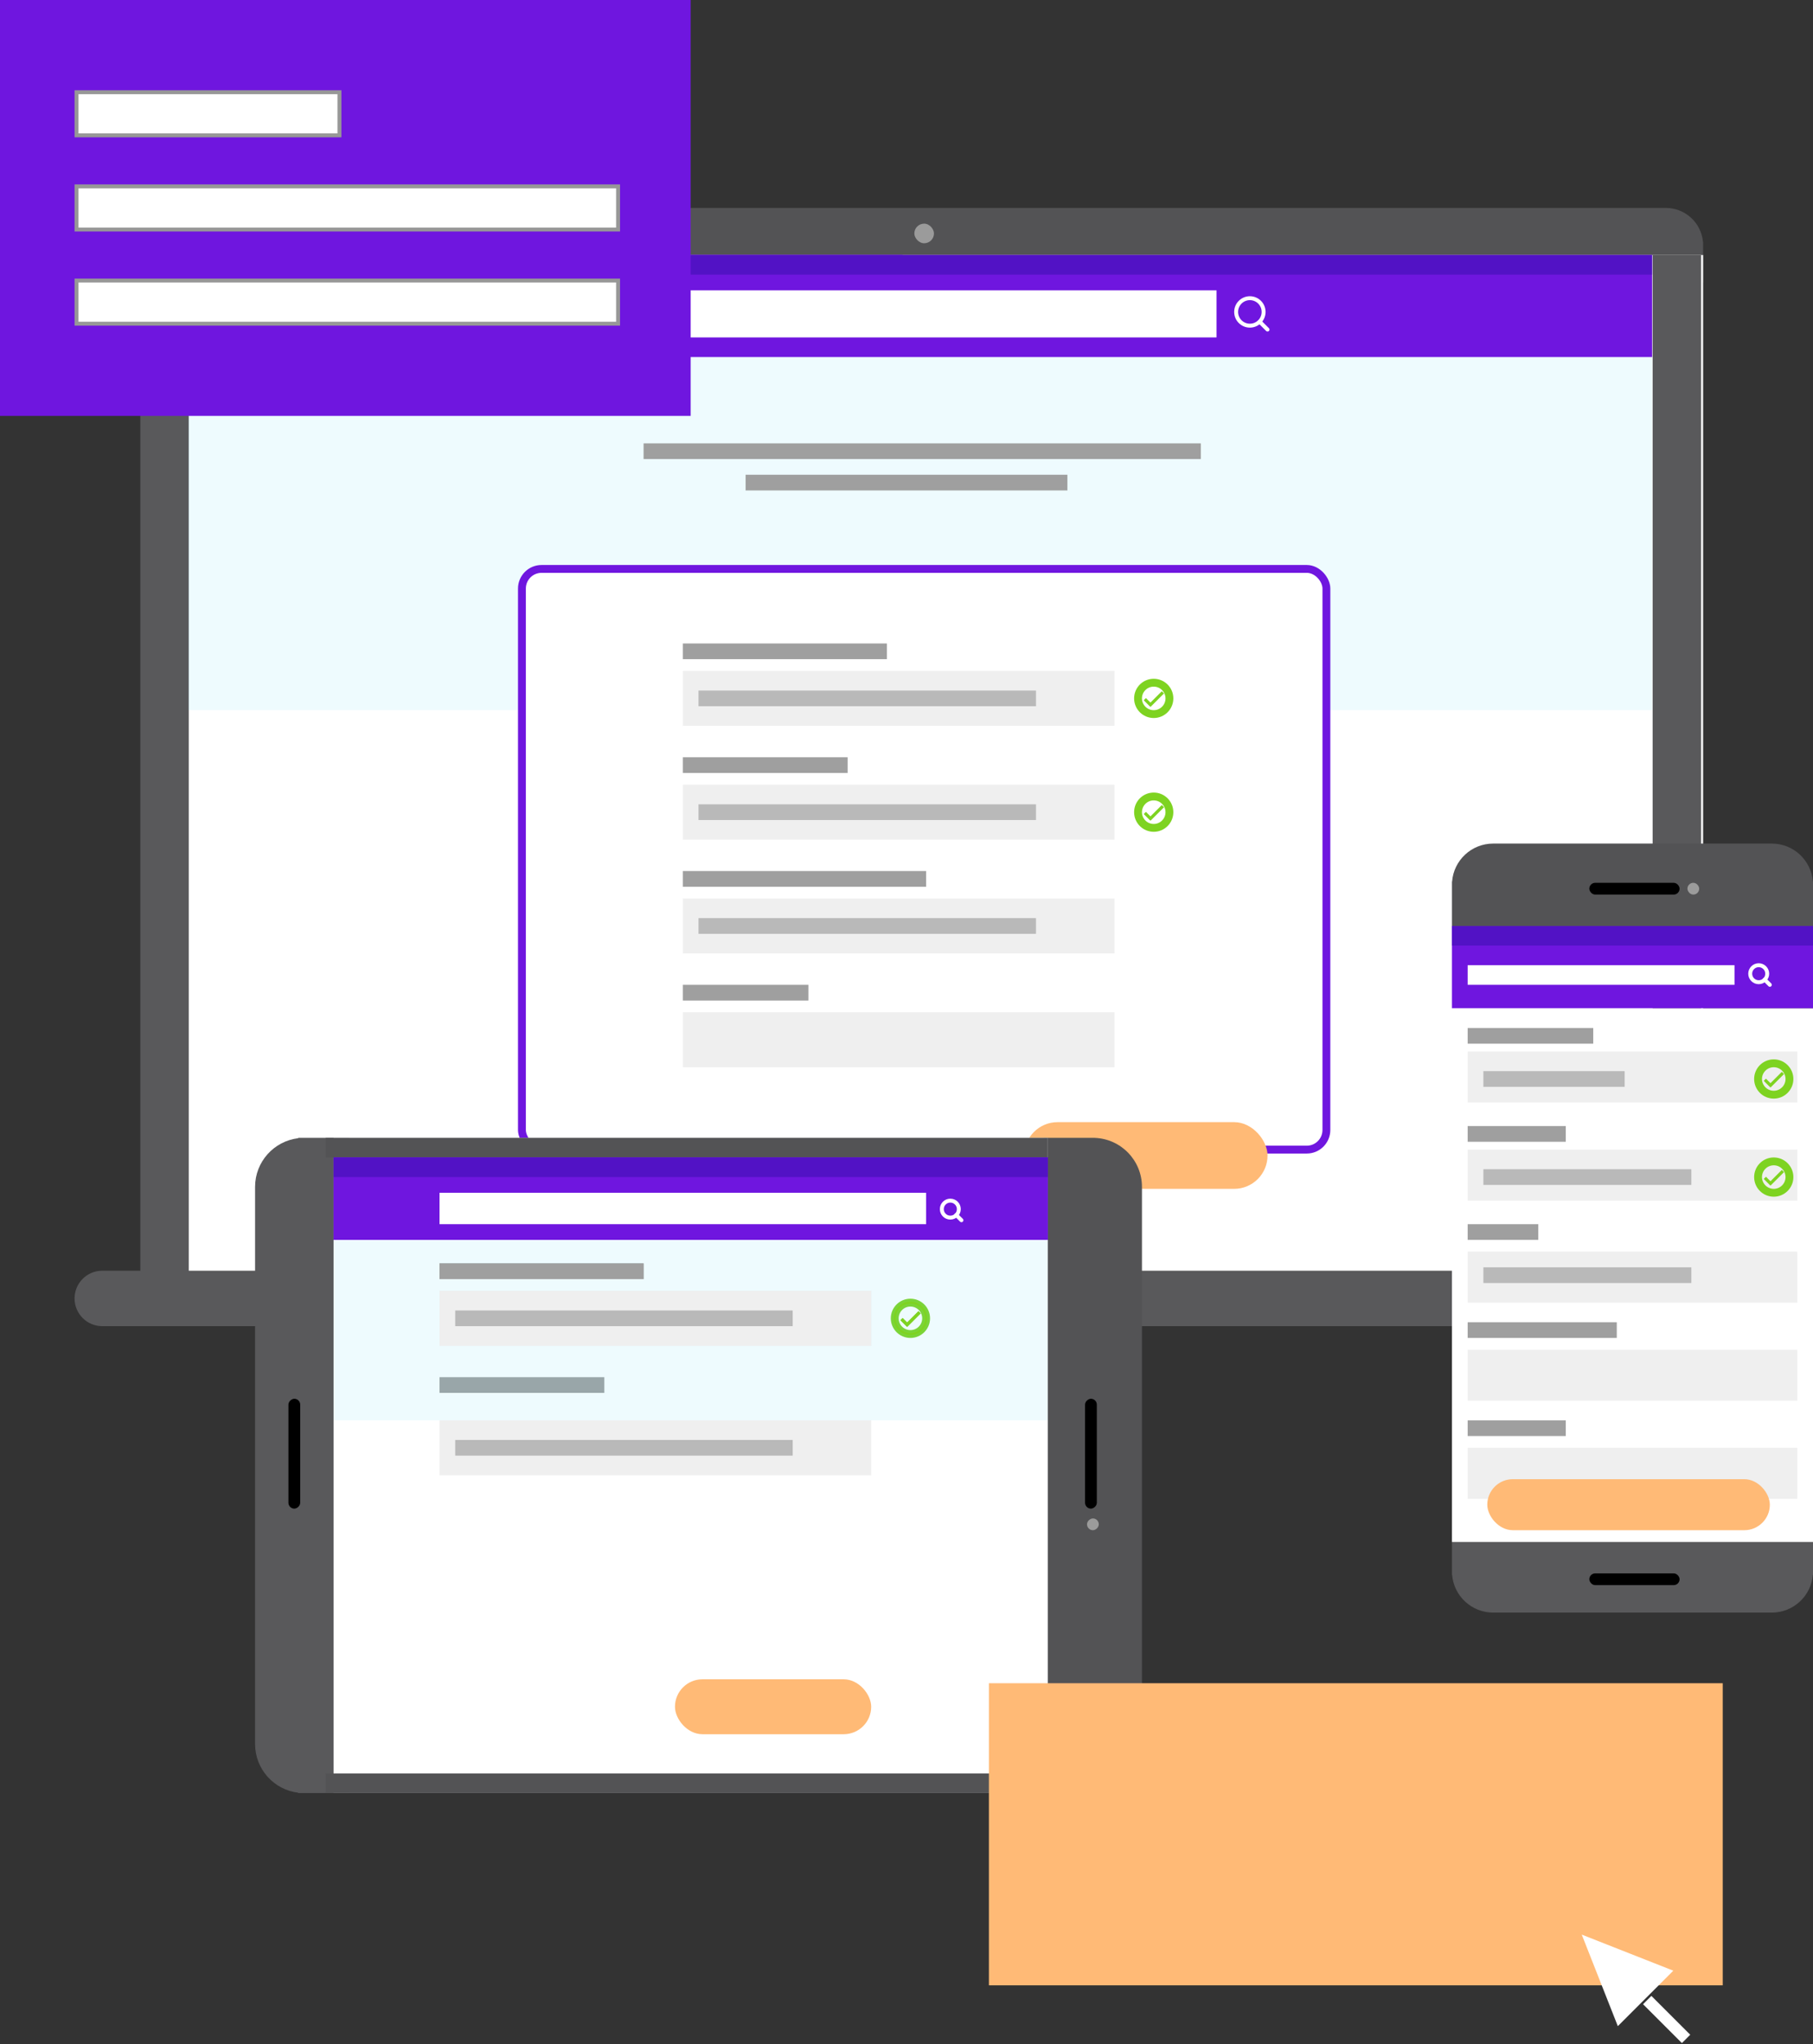 <?xml version="1.0" encoding="UTF-8"?>
<svg width="462px" height="521px" viewBox="0 0 462 521" version="1.1" xmlns="http://www.w3.org/2000/svg" xmlns:xlink="http://www.w3.org/1999/xlink">
    <rect x="0" y="0" width="462" height="521" fill="#333333" stroke="none"/>
    <!-- Generator: Sketch 54.1 (76490) - https://sketchapp.com -->
    <title>illus</title>
    <desc>Created with Sketch.</desc>
    <defs>
        <rect id="path-1" x="114" y="393" width="103" height="25"></rect>
        <mask id="mask-2" maskContentUnits="userSpaceOnUse" maskUnits="objectBoundingBox" x="-3" y="-3" width="109" height="31">
            <rect x="111" y="390" width="109" height="31" fill="white"></rect>
            <use xlink:href="#path-1" fill="black"></use>
        </mask>
    </defs>
    <g id="Login" stroke="none" stroke-width="1" fill="none" fill-rule="evenodd">
        <g id="01c_login_splash" transform="translate(-68, -202)">
            <g id="illus" transform="translate(68, 202)">
                <g id="mac" transform="translate(19, 53)">
                    <path d="M17.039,8.636 C17.475,3.794 21.544,9.10325683e-16 26.5,0 L405.5,0 C410.456,-9.10325683e-16 414.525,3.794 414.961,8.636 L415,8.636 L415,19 L17,19 L17,8.636 L17.039,8.636 Z" id="Rectangle-Copy-4" fill="#535355"></path>
                    <rect id="Rectangle-Copy" fill="#FFFFFF" x="17" y="12" width="398" height="264"></rect>
                    <rect id="Rectangle-Copy-20" fill="#9B9B9B" x="214" y="4" width="5" height="5" rx="2.5"></rect>
                    <path d="M402.134,26.136 L29.102,26.136 L29.102,285 L16.756,285 L16.756,26.136 L7.068,26.136 C3.164,26.136 4.78044205e-16,22.971 0,19.068 C-4.78044205e-16,15.164 3.164,12 7.068,12 L425.932,12 C429.836,12 433,15.164 433,19.068 C433,22.971 429.836,26.136 425.932,26.136 L414.481,26.136 L414.481,285 L402.134,285 L402.134,26.136 Z" id="Rectangle-Copy-6" fill="#59595B" transform="translate(216.5, 148.5) scale(1, -1) translate(-216.5, -148.5) "></path>
                </g>
                <g id="content-mac" transform="translate(48, 65)">
                    <rect id="Rectangle" fill="#6F16DF" x="0" y="0" width="182" height="21"></rect>
                    <rect id="Rectangle" fill="#5212C5" x="0" y="0" width="182" height="5"></rect>
                    <rect id="Rectangle-Copy-6" fill="#FFFFFF" x="27" y="9" width="124" height="8"></rect>
                    <g id="icn" transform="translate(155, 11)" stroke="#FFFFFF" stroke-linecap="round" stroke-linejoin="round">
                        <path d="M2.167,0 C3.363,0 4.333,0.97 4.333,2.167 C4.333,3.363 3.363,4.333 2.167,4.333 C0.97,4.333 0,3.363 0,2.167 C0,0.97 0.97,0 2.167,0 Z" id="Stroke-1"></path>
                        <path d="M3.667,3.667 L5,5" id="Stroke-3"></path>
                    </g>
                    <rect id="Rectangle-Copy-29" fill-opacity="0.11" fill="#66DBF6" x="0" y="21" width="373" height="95"></rect>
                    <rect id="Rectangle-Copy-29" stroke="#6F16DF" stroke-width="2" fill="#FFFFFF" x="85" y="80" width="205" height="148" rx="5"></rect>
                    <rect id="Rectangle-Copy-29" fill="#EFEFEF" x="126" y="193" width="110" height="14"></rect>
                    <rect id="Rectangle-Copy-7" fill="#9F9F9F" x="126" y="99" width="52" height="4"></rect>
                    <rect id="Rectangle-Copy-30" fill="#9F9F9F" x="116" y="48" width="142" height="4"></rect>
                    <rect id="Rectangle-Copy-31" fill="#9F9F9F" x="142" y="56" width="82" height="4"></rect>
                    <rect id="Rectangle-Copy-22" fill="#9F9F9F" x="126" y="128" width="42" height="4"></rect>
                    <rect id="Rectangle-Copy-25" fill="#9F9F9F" x="126" y="157" width="62" height="4"></rect>
                    <rect id="Rectangle-Copy-28" fill="#9F9F9F" x="126" y="186" width="32" height="4"></rect>
                    <rect id="Rectangle-Copy-8" fill="#EFEFEF" x="126" y="106" width="110" height="14"></rect>
                    <rect id="Rectangle-Copy-23" fill="#EFEFEF" x="126" y="135" width="110" height="14"></rect>
                    <rect id="Rectangle-Copy-26" fill="#EFEFEF" x="126" y="164" width="110" height="14"></rect>
                    <rect id="Rectangle-Copy-7" fill="#B9B9B9" x="130" y="111" width="86" height="4"></rect>
                    <rect id="Rectangle-Copy-24" fill="#B9B9B9" x="130" y="140" width="86" height="4"></rect>
                    <rect id="Rectangle-Copy-27" fill="#B9B9B9" x="130" y="169" width="86" height="4"></rect>
                    <g id="Icon-check" transform="translate(242, 109)">
                        <circle id="Oval" stroke="#7ED321" stroke-width="2" cx="4" cy="4" r="4"></circle>
                        <path d="M3.215,6.08 L3.133,6.161 L1.449,4.477 L2.01,3.915 L3.164,5.069 L6.054,2.179 L6.615,2.741 L3.246,6.11 L3.215,6.08 Z" id="Check-Icon" fill="#7ED321"></path>
                    </g>
                    <g id="Icon-check-Copy-2" transform="translate(242, 138)">
                        <circle id="Oval" stroke="#7ED321" stroke-width="2" cx="4" cy="4" r="4"></circle>
                        <path d="M3.215,6.08 L3.133,6.161 L1.449,4.477 L2.01,3.915 L3.164,5.069 L6.054,2.179 L6.615,2.741 L3.246,6.11 L3.215,6.08 Z" id="Check-Icon" fill="#7ED321"></path>
                    </g>
                    <rect id="Rectangle-Copy-14" fill="#FFBA76" x="213" y="221" width="62" height="17" rx="8.5"></rect>
                    <rect id="Rectangle" fill="#6F16DF" x="0" y="0" width="373" height="26"></rect>
                    <rect id="Rectangle" fill="#5212C5" x="0" y="0" width="373" height="5"></rect>
                    <rect id="Rectangle-Copy-6" fill="#FFFFFF" x="112" y="9" width="150" height="12"></rect>
                    <g id="icn" transform="translate(267, 11)" stroke="#FFFFFF" stroke-linecap="round" stroke-linejoin="round">
                        <path d="M3.5,1.13686838e-13 C5.433,1.13686838e-13 7,1.567 7,3.5 C7,5.433 5.433,7 3.5,7 C1.567,7 0,5.433 0,3.5 C0,1.567 1.567,1.13686838e-13 3.5,1.13686838e-13 Z" id="Stroke-1"></path>
                        <path d="M6,6 L8,8" id="Stroke-3"></path>
                    </g>
                </g>
                <g id="ipad" transform="translate(178, 373.5) rotate(90) translate(-178, -373.5) translate(94.5, 260.5)">
                    <path d="M0.01,12 C0.272,5.328 5.764,-2.31531159e-15 12.5,-3.55271368e-15 L154.5,0 C161.236,-1.23740209e-15 166.728,5.328 166.99,12 L167,25 L5.68434189e-14,25 L5.68434189e-14,12 Z" id="Rectangle-Copy-4" fill="#535355"></path>
                    <path d="M0.089,212 C0.83,205.804 6.104,201 12.5,201 L154.5,201 C160.896,201 166.17,205.804 166.911,212 L167,212 L167,225 L159.407,225 C157.901,225.644 156.242,226 154.5,226 L12.5,226 C10.758,226 9.099,225.644 7.593,225 L5.68434189e-14,225 L5.68434189e-14,212 L0.089,212 Z" id="Rectangle-Copy-5" fill="#59595B" transform="translate(83.5, 213.5) scale(1, -1) translate(-83.5, -213.5) "></path>
                    <rect id="Rectangle-Copy" fill="#FFFFFF" x="0" y="24" width="167" height="182"></rect>
                    <rect id="Rectangle" fill="#000000" x="66.5" y="11.5" width="28" height="3" rx="1.5"></rect>
                    <rect id="Rectangle-Copy-20" fill="#9B9B9B" x="97" y="11" width="3" height="3" rx="1.5"></rect>
                    <rect id="Rectangle-Copy-17" fill="#000000" x="66.5" y="214.5" width="28" height="3" rx="1.5"></rect>
                    <rect id="Rectangle" fill="#535355" x="0" y="24" width="5" height="184"></rect>
                    <rect id="Rectangle-Copy-21" fill="#535355" x="162" y="24" width="5" height="184"></rect>
                </g>
                <g id="content-ipad" transform="translate(85, 295)">
                    <rect id="Rectangle" fill="#6F16DF" x="0" y="0" width="182" height="21"></rect>
                    <rect id="Rectangle" fill="#5212C5" x="0" y="0" width="182" height="5"></rect>
                    <rect id="Rectangle-Copy-6" fill="#FFFFFF" x="27" y="9" width="124" height="8"></rect>
                    <g id="icn" transform="translate(155, 11)" stroke="#FFFFFF" stroke-linecap="round" stroke-linejoin="round">
                        <path d="M2.167,0 C3.363,0 4.333,0.97 4.333,2.167 C4.333,3.363 3.363,4.333 2.167,4.333 C0.97,4.333 0,3.363 0,2.167 C0,0.97 0.97,0 2.167,0 Z" id="Stroke-1"></path>
                        <path d="M3.667,3.667 L5,5" id="Stroke-3"></path>
                    </g>
                    <rect id="Rectangle-Copy-7" fill="#9F9F9F" x="27" y="27" width="52" height="4"></rect>
                    <rect id="Rectangle-Copy-22" fill="#9F9F9F" x="27" y="56" width="42" height="4"></rect>
                    <rect id="Rectangle-Copy-8" fill="#EFEFEF" x="27" y="34" width="110" height="14"></rect>
                    <rect id="Rectangle-Copy-23" fill="#EFEFEF" x="27" y="67" width="110" height="14"></rect>
                    <rect id="Rectangle-Copy-7" fill="#B9B9B9" x="31" y="39" width="86" height="4"></rect>
                    <rect id="Rectangle-Copy-24" fill="#B9B9B9" x="31" y="72" width="86" height="4"></rect>
                    <g id="Icon-check" transform="translate(143, 37)">
                        <circle id="Oval" stroke="#7ED321" stroke-width="2" cx="4" cy="4" r="4"></circle>
                        <path d="M3.215,6.08 L3.133,6.161 L1.449,4.477 L2.01,3.915 L3.164,5.069 L6.054,2.179 L6.615,2.741 L3.246,6.11 L3.215,6.08 Z" id="Check-Icon" fill="#7ED321"></path>
                    </g>
                    <rect id="Rectangle-Copy-14" fill="#FFBA76" x="87" y="133" width="50" height="14" rx="7"></rect>
                    <rect id="Rectangle" fill="#6F16DF" x="0" y="0" width="182" height="21"></rect>
                    <rect id="Rectangle" fill="#5212C5" x="0" y="0" width="182" height="5"></rect>
                    <rect id="Rectangle-Copy-6" fill="#FFFFFF" x="27" y="9" width="124" height="8"></rect>
                    <rect id="Rectangle-Copy-29" fill-opacity="0.11" fill="#66DBF6" x="0" y="21" width="182" height="46"></rect>
                    <g id="icn" transform="translate(155, 11)" stroke="#FFFFFF" stroke-linecap="round" stroke-linejoin="round">
                        <path d="M2.167,0 C3.363,0 4.333,0.97 4.333,2.167 C4.333,3.363 3.363,4.333 2.167,4.333 C0.97,4.333 0,3.363 0,2.167 C0,0.97 0.97,0 2.167,0 Z" id="Stroke-1"></path>
                        <path d="M3.667,3.667 L5,5" id="Stroke-3"></path>
                    </g>
                    <rect id="Rectangle-Copy-7" fill="#9F9F9F" x="27" y="27" width="52" height="4"></rect>
                    <rect id="Rectangle-Copy-8" fill="#EFEFEF" x="27" y="34" width="110" height="14"></rect>
                    <rect id="Rectangle-Copy-7" fill="#B9B9B9" x="31" y="39" width="86" height="4"></rect>
                    <g id="Icon-check" transform="translate(143, 37)">
                        <circle id="Oval" stroke="#7ED321" stroke-width="0.5" cx="4" cy="4" r="4"></circle>
                        <path d="M3.215,6.08 L3.133,6.161 L1.449,4.477 L2.01,3.915 L3.164,5.069 L6.054,2.179 L6.615,2.741 L3.246,6.11 L3.215,6.08 Z" id="Check-Icon" fill="#7ED321"></path>
                    </g>
                </g>
                <g id="tel" transform="translate(370, 215)">
                    <rect id="Rectangle" fill="#6F16DF" x="0" y="21" width="92" height="21"></rect>
                    <rect id="Rectangle" fill="#5212C5" x="0" y="21" width="92" height="5"></rect>
                    <rect id="Rectangle-Copy-6" fill="#FFFFFF" x="4" y="31" width="68" height="5"></rect>
                    <path d="M0.033,9.667 C0.457,4.257 4.981,-5.58296855e-14 10.5,-5.68434189e-14 L81.5,-5.68434189e-14 C87.019,-5.78571523e-14 91.543,4.257 91.967,9.667 L92,9.667 L92,21 L0,21 L0,9.667 L0.033,9.667 Z" id="Rectangle-Copy-4" fill="#535355"></path>
                    <path d="M0.033,184.667 C0.457,179.257 4.981,175 10.5,175 L81.5,175 C87.019,175 91.543,179.257 91.967,184.667 L92,184.667 L92,196 L0,196 L0,184.667 L0.033,184.667 Z" id="Rectangle-Copy-5" fill="#59595B" transform="translate(46, 185.5) scale(1, -1) translate(-46, -185.5) "></path>
                    <rect id="Rectangle-Copy" fill="#FFFFFF" x="0" y="42" width="92" height="136"></rect>
                    <rect id="Rectangle-Copy-7" fill="#9F9F9F" x="4" y="47" width="32" height="4"></rect>
                    <rect id="Rectangle-Copy-9" fill="#9F9F9F" x="4" y="72" width="25" height="4"></rect>
                    <rect id="Rectangle-Copy-12" fill="#9F9F9F" x="4" y="97" width="18" height="4"></rect>
                    <rect id="Rectangle-Copy-15" fill="#9F9F9F" x="4" y="122" width="38" height="4"></rect>
                    <rect id="Rectangle-Copy-18" fill="#9F9F9F" x="4" y="147" width="25" height="4"></rect>
                    <rect id="Rectangle-Copy-8" fill="#EFEFEF" x="4" y="53" width="84" height="13"></rect>
                    <rect id="Rectangle-Copy-10" fill="#EFEFEF" x="4" y="78" width="84" height="13"></rect>
                    <rect id="Rectangle-Copy-13" fill="#EFEFEF" x="4" y="104" width="84" height="13"></rect>
                    <rect id="Rectangle-Copy-16" fill="#EFEFEF" x="4" y="129" width="84" height="13"></rect>
                    <rect id="Rectangle-Copy-19" fill="#EFEFEF" x="4" y="154" width="84" height="13"></rect>
                    <rect id="Rectangle-Copy-14" fill="#FFBA76" x="9" y="162" width="72" height="13" rx="6.5"></rect>
                    <rect id="Rectangle-Copy-7" fill="#B9B9B9" x="8" y="58" width="36" height="4"></rect>
                    <rect id="Rectangle-Copy-11" fill="#B9B9B9" x="8" y="83" width="53" height="4"></rect>
                    <rect id="Rectangle-Copy-14" fill="#B9B9B9" x="8" y="108" width="53" height="4"></rect>
                    <g id="icn" transform="translate(76, 31)" stroke="#FFFFFF" stroke-linecap="round" stroke-linejoin="round">
                        <path d="M2.167,0 C3.363,0 4.333,0.97 4.333,2.167 C4.333,3.363 3.363,4.333 2.167,4.333 C0.97,4.333 0,3.363 0,2.167 C0,0.97 0.97,0 2.167,0 Z" id="Stroke-1"></path>
                        <path d="M3.667,3.667 L5,5" id="Stroke-3"></path>
                    </g>
                    <g id="Icon-check" transform="translate(78, 56)">
                        <circle id="Oval" stroke="#7ED321" stroke-width="2" cx="4" cy="4" r="4"></circle>
                        <path d="M3.215,6.08 L3.133,6.161 L1.449,4.477 L2.01,3.915 L3.164,5.069 L6.054,2.179 L6.615,2.741 L3.246,6.11 L3.215,6.08 Z" id="Check-Icon" fill="#7ED321"></path>
                    </g>
                    <g id="Icon-check-Copy" transform="translate(78, 81)">
                        <circle id="Oval" stroke="#7ED321" stroke-width="2" cx="4" cy="4" r="4"></circle>
                        <path d="M3.215,6.08 L3.133,6.161 L1.449,4.477 L2.01,3.915 L3.164,5.069 L6.054,2.179 L6.615,2.741 L3.246,6.11 L3.215,6.08 Z" id="Check-Icon" fill="#7ED321"></path>
                    </g>
                    <rect id="Rectangle" fill="#000000" x="35" y="10" width="23" height="3" rx="1.5"></rect>
                    <rect id="Rectangle-Copy-20" fill="#9B9B9B" x="60" y="10" width="3" height="3" rx="1.5"></rect>
                    <rect id="Rectangle-Copy-17" fill="#000000" x="35" y="186" width="23" height="3" rx="1.5"></rect>
                </g>
                <rect id="Rectangle" fill="#6F16DF" x="0" y="0" width="176" height="106"></rect>
                <rect id="Rectangle-Copy-7" stroke="#979797" fill="#FFFFFF" x="19.5" y="23.5" width="67" height="11"></rect>
                <rect id="Rectangle-Copy-7" stroke="#979797" fill="#FFFFFF" x="19.5" y="47.5" width="138" height="11"></rect>
                <rect id="Rectangle-Copy-8" stroke="#979797" fill="#FFFFFF" x="19.5" y="71.5" width="138" height="11"></rect>
                <use id="Rectangle-Copy-15" stroke="#FF8206" mask="url(#mask-2)" stroke-width="6" fill-opacity="0.2" fill="#FFBA76" stroke-linejoin="round" stroke-dasharray="6,6" xlink:href="#path-1"></use>
                <rect id="Rectangle-Copy-14" fill="#FFBA76" x="252" y="429" width="187" height="77"></rect>
                <path d="M416.362,487.566 L426.362,510.566 L406.362,510.566 L416.362,487.566 Z M414.862,511.158 L417.862,511.158 L417.862,525.158 L414.862,525.158 L414.862,511.158 Z" id="Triangle-2" fill="#FFFFFF" transform="translate(416.362, 506.362) rotate(-45) translate(-416.362, -506.362) "></path>
            </g>
        </g>
    </g>
</svg>